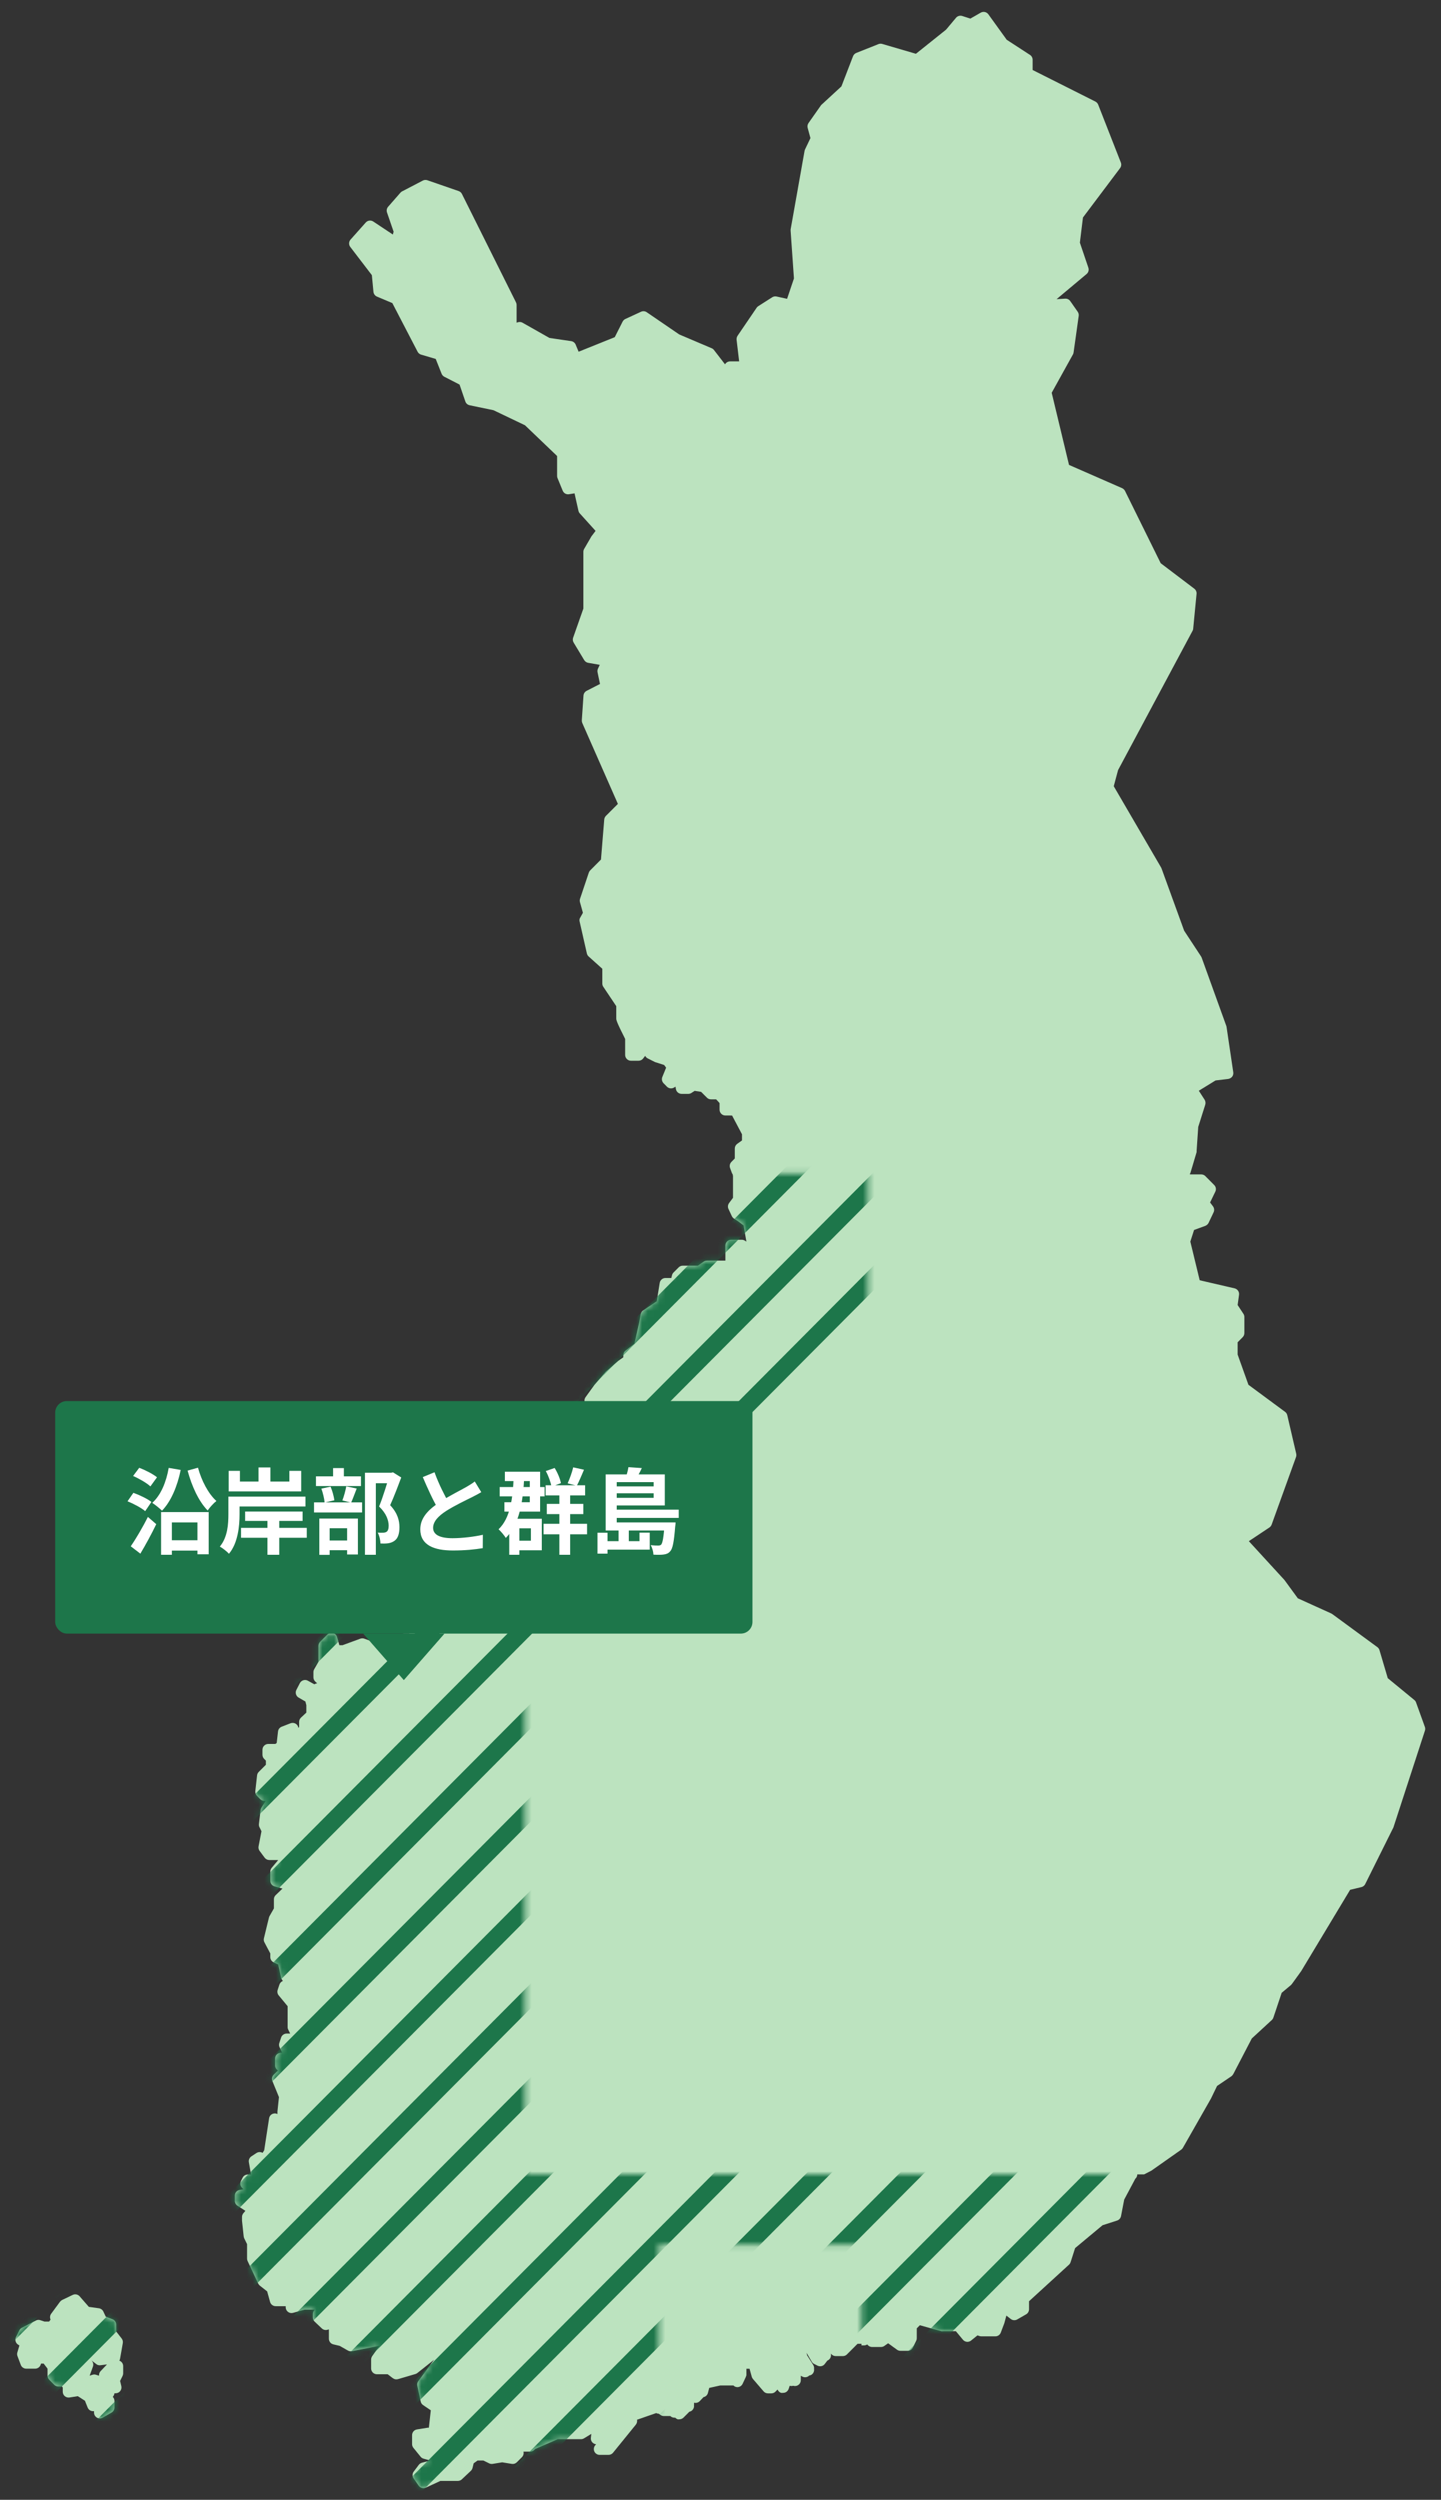<svg width="248" height="430" viewBox="0 0 248 430" fill="none" xmlns="http://www.w3.org/2000/svg">
<rect x="0" y="0" width="248" height="430" fill="#333333" stroke="none"/>
<path d="M243.71 292.851L245.24 297.091C245.302 297.293 245.299 297.511 245.23 297.711L239.85 314.221C239.844 314.244 239.837 314.267 239.829 314.29C239.821 314.314 239.811 314.338 239.8 314.361L235 324.001C234.945 324.141 234.858 324.267 234.747 324.369C234.637 324.471 234.504 324.547 234.36 324.591L232.36 325.071L223.93 339.071L222.35 341.261C222.302 341.326 222.249 341.386 222.19 341.441L220.58 342.791L219.15 347.061C219.095 347.218 219.003 347.359 218.88 347.471L215.44 350.641L212.25 356.771C212.171 356.916 212.062 357.042 211.93 357.141L209.46 358.811L208.41 360.981L203.58 369.451C203.505 369.576 203.407 369.684 203.29 369.771L198.2 373.351L198.08 373.421L196.91 374.021H195.73C195.73 374.163 195.699 374.303 195.641 374.433C195.582 374.562 195.497 374.677 195.39 374.771L193.48 378.351L192.93 381.201C192.896 381.376 192.816 381.538 192.698 381.672C192.58 381.806 192.429 381.905 192.26 381.961L189.75 382.771L185.03 386.701L184.25 389.131C184.196 389.296 184.099 389.444 183.97 389.561L177.1 395.841V397.231C177.099 397.405 177.052 397.577 176.964 397.728C176.877 397.878 176.751 398.004 176.6 398.091L175.07 398.971C174.899 399.07 174.702 399.117 174.504 399.104C174.307 399.092 174.117 399.021 173.96 398.901L173.2 398.311L172.85 399.611L172.24 401.231C172.168 401.422 172.04 401.587 171.872 401.703C171.704 401.82 171.504 401.882 171.3 401.881H168.9C168.791 401.88 168.684 401.863 168.58 401.831L168.23 401.711L167.13 402.601C166.926 402.768 166.665 402.848 166.403 402.823C166.141 402.799 165.899 402.672 165.73 402.471L164.51 401.001H162.28C162.187 401.016 162.093 401.016 162 401.001L158.31 399.971L157.78 400.501V402.201C157.782 402.357 157.748 402.511 157.68 402.651L157.1 403.821C157.016 403.987 156.887 404.127 156.728 404.224C156.569 404.321 156.386 404.372 156.2 404.371H154.96C154.751 404.37 154.549 404.303 154.38 404.181L152.85 403.071L152.2 403.531C152.03 403.65 151.827 403.712 151.62 403.711H150.09C149.926 403.711 149.765 403.671 149.62 403.594C149.475 403.518 149.352 403.407 149.26 403.271C149.094 403.382 148.899 403.441 148.7 403.441H148.26V403.161H147.59L145.77 404.981C145.677 405.075 145.567 405.151 145.445 405.202C145.323 405.254 145.192 405.28 145.06 405.281H143.83C143.669 405.281 143.51 405.241 143.367 405.167C143.224 405.092 143.102 404.983 143.01 404.851C143.016 404.887 143.016 404.924 143.01 404.961V405.011C143.036 405.231 142.988 405.454 142.874 405.644C142.76 405.834 142.586 405.98 142.38 406.061L141.95 406.631C141.809 406.818 141.606 406.95 141.378 407.003C141.149 407.056 140.909 407.027 140.7 406.921L140.12 406.631C139.943 406.542 139.797 406.403 139.7 406.231L138.82 404.721L138.9 405.141L139.96 406.811C140.086 407.014 140.136 407.255 140.1 407.491C140.13 407.683 140.104 407.88 140.024 408.058C139.944 408.236 139.814 408.386 139.65 408.491C139.534 408.562 139.405 408.606 139.27 408.621C139.121 408.771 138.929 408.87 138.721 408.904C138.512 408.939 138.299 408.906 138.11 408.811L137.82 408.661V409.431C137.82 409.696 137.715 409.951 137.527 410.138C137.339 410.326 137.085 410.431 136.82 410.431C136.715 410.43 136.61 410.413 136.51 410.381C136.315 410.442 136.105 410.442 135.91 410.381L135.73 410.921C135.66 411.128 135.525 411.306 135.344 411.429C135.164 411.552 134.948 411.612 134.73 411.601C134.627 411.62 134.522 411.62 134.42 411.601C134.285 411.554 134.162 411.479 134.058 411.381C133.955 411.283 133.873 411.163 133.82 411.031L133.45 411.401C133.264 411.586 133.012 411.69 132.75 411.691H132.16C132.017 411.69 131.876 411.658 131.747 411.597C131.618 411.537 131.503 411.449 131.41 411.341L129.59 409.221C129.493 409.111 129.421 408.981 129.38 408.841L129 407.451H128.46V408.631C128.39 408.681 128.39 408.741 128.39 408.801L127.81 410.041C127.73 410.213 127.603 410.359 127.444 410.462C127.285 410.564 127.099 410.62 126.91 410.621C126.761 410.622 126.613 410.588 126.48 410.521C126.385 410.475 126.3 410.41 126.23 410.331H123.96L122.06 410.751L121.84 411.611C121.793 411.793 121.696 411.957 121.56 412.086C121.424 412.216 121.254 412.304 121.07 412.341L120.44 413.011C120.324 413.135 120.179 413.227 120.019 413.28C119.858 413.332 119.686 413.343 119.52 413.311H119.44V413.391C119.455 413.507 119.455 413.625 119.44 413.741C119.473 413.993 119.408 414.248 119.259 414.454C119.111 414.66 118.889 414.802 118.64 414.851L117.64 415.851C117.547 415.945 117.437 416.021 117.315 416.072C117.193 416.124 117.062 416.15 116.93 416.151C116.827 416.166 116.723 416.166 116.62 416.151C116.463 416.091 116.323 415.995 116.21 415.871H116.05C115.908 415.87 115.769 415.84 115.64 415.781C115.54 415.733 115.449 415.669 115.37 415.591H114.25C114.034 415.591 113.823 415.521 113.65 415.391L113.38 415.191C113.223 415.19 113.069 415.152 112.93 415.081L109.85 416.151C109.786 416.177 109.719 416.194 109.65 416.201V416.451C109.648 416.681 109.567 416.904 109.42 417.081L105.5 421.911C105.405 422.025 105.285 422.117 105.15 422.179C105.016 422.241 104.868 422.273 104.72 422.271H103.2C103.009 422.271 102.822 422.216 102.661 422.113C102.5 422.01 102.372 421.863 102.292 421.689C102.212 421.516 102.183 421.323 102.209 421.133C102.236 420.944 102.316 420.766 102.44 420.621L102.59 420.441C102.341 420.419 102.109 420.305 101.94 420.121C101.846 420.016 101.774 419.892 101.731 419.758C101.688 419.623 101.674 419.481 101.69 419.341L101.77 418.661L100.52 419.421C100.364 419.518 100.184 419.57 100 419.571H96L92.1 421.261L91.94 421.421C91.846 421.514 91.736 421.587 91.614 421.637C91.492 421.686 91.362 421.712 91.23 421.711H90.09C90.132 421.878 90.13 422.054 90.085 422.22C90.039 422.387 89.951 422.538 89.83 422.661L88.96 423.531C88.849 423.645 88.711 423.731 88.56 423.782C88.409 423.832 88.248 423.845 88.09 423.821L86.43 423.551L84.77 423.821C84.572 423.85 84.37 423.818 84.19 423.731L83.19 423.241H82.19L81.52 423.721L81.32 424.531C81.272 424.708 81.179 424.87 81.05 425.001L79.5 426.461C79.406 426.554 79.296 426.627 79.174 426.677C79.052 426.726 78.921 426.752 78.79 426.751H75.79L73.3 427.901C73.17 427.967 73.026 428.001 72.88 428.001C72.719 428.001 72.56 427.961 72.417 427.887C72.274 427.812 72.152 427.703 72.06 427.571L71.19 426.331C71.067 426.161 71.001 425.956 71.001 425.746C71.001 425.536 71.067 425.331 71.19 425.161L72.07 423.991C72.203 423.81 72.394 423.68 72.61 423.621L74.04 423.241L72.89 422.921C72.689 422.864 72.51 422.745 72.38 422.581L71.14 421.051C70.997 420.872 70.919 420.65 70.92 420.421V418.891C70.917 418.651 71 418.418 71.154 418.235C71.308 418.051 71.523 417.929 71.76 417.891L73.58 417.601C73.656 417.586 73.734 417.586 73.81 417.601L74.14 414.601L72.81 413.701C72.599 413.555 72.452 413.333 72.4 413.081L71.82 410.381C71.79 410.241 71.791 410.096 71.822 409.956C71.853 409.817 71.914 409.685 72 409.571L74.71 405.901L71.84 408.181C71.738 408.26 71.623 408.321 71.5 408.361L68.5 409.241C68.349 409.286 68.19 409.295 68.036 409.267C67.881 409.24 67.735 409.176 67.61 409.081L66.72 408.401H64.87C64.605 408.401 64.35 408.296 64.163 408.108C63.975 407.921 63.87 407.666 63.87 407.401V405.871C63.873 405.664 63.935 405.463 64.05 405.291L65.34 403.461C65.252 403.509 65.158 403.543 65.06 403.561L60.56 404.441C60.323 404.485 60.078 404.443 59.87 404.321L58.47 403.521L57.37 403.261C57.146 403.208 56.947 403.08 56.807 402.898C56.667 402.716 56.594 402.491 56.6 402.261V400.701H56.5C56.318 400.786 56.115 400.814 55.917 400.782C55.719 400.75 55.535 400.659 55.39 400.521L54.15 399.351C54.052 399.258 53.975 399.146 53.921 399.023C53.868 398.899 53.84 398.766 53.84 398.631V398.041C53.84 397.899 53.87 397.759 53.929 397.629C53.988 397.5 54.073 397.385 54.18 397.291H52.43L50.43 397.841C50.282 397.881 50.126 397.887 49.975 397.858C49.824 397.828 49.682 397.764 49.56 397.671C49.438 397.577 49.339 397.456 49.271 397.317C49.203 397.178 49.169 397.025 49.17 396.871V396.691H47.48C47.255 396.699 47.035 396.632 46.853 396.499C46.672 396.367 46.54 396.177 46.48 395.961L45.98 394.151L44.71 393.151C44.595 393.053 44.5 392.935 44.43 392.801L42.61 388.921C42.55 388.789 42.519 388.646 42.52 388.501V386.021L42.03 385.021C41.989 384.917 41.959 384.81 41.94 384.701L41.65 382.001V381.351C41.649 381.219 41.674 381.089 41.724 380.967C41.774 380.845 41.847 380.734 41.94 380.641L42.23 380.291L40.87 379.411C40.729 379.321 40.613 379.196 40.533 379.05C40.452 378.903 40.41 378.738 40.41 378.571V377.691C40.407 377.451 40.49 377.218 40.644 377.035C40.798 376.851 41.013 376.729 41.25 376.691L41.9 376.581L41.65 376.331C41.502 376.183 41.404 375.993 41.37 375.786C41.336 375.58 41.367 375.368 41.46 375.181L41.75 374.601C41.832 374.433 41.96 374.291 42.12 374.192C42.279 374.093 42.462 374.041 42.65 374.041H43.2L42.83 371.931C42.796 371.741 42.818 371.546 42.892 371.369C42.967 371.192 43.091 371.04 43.25 370.931L44.13 370.351C44.35 370.204 44.62 370.15 44.88 370.201C44.99 370.222 45.095 370.262 45.19 370.321L45.47 369.871L46.31 364.381C46.338 364.198 46.416 364.026 46.536 363.885C46.657 363.743 46.813 363.638 46.99 363.581C47.241 363.5 47.514 363.521 47.75 363.641V363.181L48.01 360.731L46.88 357.971C46.805 357.79 46.786 357.591 46.823 357.399C46.86 357.207 46.953 357.031 47.09 356.891L47.84 356.141C47.687 356.053 47.561 355.926 47.473 355.773C47.385 355.62 47.339 355.447 47.34 355.271V354.101C47.34 353.836 47.445 353.581 47.633 353.394C47.82 353.206 48.075 353.101 48.34 353.101H48.56L48.09 352.101C47.995 351.863 47.995 351.599 48.09 351.361L48.38 350.481C48.447 350.282 48.575 350.11 48.745 349.988C48.916 349.866 49.12 349.8 49.33 349.801H49.94L49.61 349.131C49.535 348.993 49.497 348.838 49.5 348.681V345.091L47.98 343.251C47.863 343.116 47.785 342.951 47.753 342.776C47.722 342.6 47.738 342.418 47.8 342.251L48.09 341.371C48.136 341.23 48.213 341.102 48.315 340.995C48.417 340.887 48.542 340.804 48.68 340.751L48.5 340.481C48.429 340.379 48.381 340.263 48.36 340.141L47.88 337.921L47.09 337.551C46.918 337.469 46.773 337.34 46.672 337.179C46.571 337.018 46.519 336.831 46.52 336.641V336.021L45.52 334.131C45.397 333.912 45.362 333.655 45.42 333.411L46.29 329.831C46.316 329.74 46.353 329.653 46.4 329.571L47.14 328.271V326.711C47.139 326.579 47.164 326.449 47.214 326.327C47.264 326.205 47.337 326.094 47.43 326.001L48.62 324.861L47.25 324.481C47.034 324.42 46.844 324.289 46.712 324.107C46.579 323.926 46.512 323.705 46.52 323.481V321.951C46.517 321.714 46.599 321.483 46.75 321.301L47.88 319.951H46.35C46.195 319.951 46.041 319.915 45.903 319.845C45.764 319.776 45.643 319.675 45.55 319.551L44.68 318.381C44.596 318.269 44.537 318.141 44.506 318.005C44.475 317.869 44.473 317.728 44.5 317.591L45 315.001L44.72 314.421C44.589 314.224 44.532 313.986 44.56 313.751L44.85 311.341C44.868 311.191 44.919 311.048 45 310.921L45.72 309.791C45.654 309.801 45.586 309.801 45.52 309.791C45.388 309.792 45.258 309.766 45.136 309.717C45.014 309.667 44.903 309.594 44.81 309.501L44.23 308.911C44.124 308.806 44.044 308.679 43.993 308.539C43.943 308.399 43.925 308.249 43.94 308.101L44.24 305.401C44.262 305.175 44.361 304.963 44.52 304.801L45.76 303.561V302.851L45.47 302.561C45.375 302.468 45.3 302.358 45.249 302.236C45.197 302.114 45.17 301.983 45.17 301.851V300.981C45.17 300.716 45.275 300.461 45.463 300.274C45.65 300.086 45.905 299.981 46.17 299.981H47.38L47.62 299.821L47.85 297.821C47.873 297.64 47.944 297.47 48.057 297.327C48.17 297.184 48.32 297.075 48.49 297.011L50.01 296.421C50.151 296.367 50.304 296.345 50.455 296.359C50.606 296.372 50.752 296.419 50.882 296.497C51.012 296.575 51.123 296.682 51.206 296.809C51.288 296.936 51.341 297.08 51.36 297.231L51.48 297.051V296.191C51.479 296.055 51.506 295.919 51.559 295.794C51.613 295.668 51.691 295.555 51.79 295.461L52.72 294.591V293.311L52.56 292.681L51.4 292.011C51.179 291.884 51.015 291.679 50.94 291.435C50.866 291.192 50.887 290.929 51 290.701L51.6 289.531C51.661 289.409 51.747 289.3 51.852 289.213C51.957 289.125 52.079 289.06 52.21 289.021C52.341 288.981 52.478 288.969 52.614 288.984C52.75 289 52.881 289.043 53 289.111L54.1 289.721L54.2 289.671C54.319 289.604 54.453 289.567 54.59 289.561L54.25 289.241C54.151 289.147 54.073 289.034 54.019 288.908C53.966 288.782 53.939 288.647 53.94 288.511V287.641C53.939 287.466 53.983 287.293 54.07 287.141L54.81 285.841V283.111C54.809 282.979 54.834 282.849 54.884 282.727C54.934 282.605 55.007 282.494 55.1 282.401L56.34 281.161C56.46 281.039 56.61 280.95 56.775 280.903C56.939 280.856 57.113 280.852 57.28 280.891C57.447 280.931 57.602 281.014 57.728 281.131C57.854 281.249 57.948 281.397 58 281.561L58.41 283.001H58.94L62.02 281.871C62.24 281.796 62.479 281.796 62.7 281.871L66.7 283.331L68 283.151L68.66 281.611C68.736 281.427 68.865 281.269 69.03 281.159C69.196 281.048 69.391 280.99 69.59 280.991H70.42L70.61 280.491L69.3 277.681L68.49 276.591C68.362 276.421 68.292 276.214 68.29 276.001V274.501C68.291 274.344 68.329 274.19 68.4 274.051L68.69 273.471C68.772 273.303 68.9 273.161 69.06 273.062C69.219 272.963 69.403 272.911 69.59 272.911H69.92L70.12 271.101C70.136 270.956 70.184 270.817 70.26 270.692C70.336 270.568 70.439 270.462 70.56 270.381L71.43 269.791C71.563 269.703 71.715 269.648 71.873 269.631C72.031 269.613 72.191 269.634 72.34 269.691L72.47 269.151C72.504 269.01 72.567 268.878 72.657 268.764C72.747 268.65 72.861 268.557 72.99 268.491L73.6 268.181C73.609 267.929 73.712 267.69 73.89 267.511L75.42 265.971C75.576 265.813 75.78 265.71 76 265.681V265.511C76 265.347 76.04 265.186 76.116 265.041C76.193 264.896 76.304 264.773 76.44 264.681L77.82 263.741V261.981L77.56 260.931C77.508 260.731 77.52 260.519 77.593 260.326C77.667 260.132 77.798 259.966 77.97 259.851L78.73 259.351L80.46 257.351C80.554 257.241 80.67 257.153 80.802 257.093C80.933 257.032 81.075 257.001 81.22 257.001H83C83.137 256.993 83.275 257.014 83.404 257.063C83.533 257.111 83.651 257.185 83.75 257.281L83.93 257.461L84.18 256.951C84.263 256.786 84.39 256.647 84.547 256.55C84.704 256.453 84.885 256.401 85.07 256.401H90.33V251.401C90.33 251.224 90.378 251.05 90.467 250.897C90.557 250.744 90.685 250.618 90.84 250.531L92.36 249.651C92.547 249.543 92.764 249.498 92.978 249.523C93.193 249.548 93.393 249.642 93.55 249.791L94.5 250.691H94.62V248.691C94.62 248.499 94.676 248.312 94.78 248.151L96.89 244.871C96.921 244.817 96.958 244.767 97 244.721L98.11 243.591L99.3 241.831C99.383 241.707 99.492 241.603 99.62 241.527C99.748 241.451 99.891 241.405 100.04 241.391C100.23 241.374 100.421 241.413 100.59 241.501V240.921C100.588 240.714 100.651 240.511 100.77 240.341L102.3 238.221L104.17 236.041C104.201 235.999 104.238 235.962 104.28 235.931L106.38 234.101L107.27 233.471V233.111C107.27 232.956 107.306 232.803 107.375 232.664C107.445 232.525 107.546 232.404 107.67 232.311L109.18 231.141L109.99 227.551L110.27 226.051C110.294 225.922 110.344 225.799 110.416 225.689C110.488 225.579 110.581 225.485 110.69 225.411L113.03 223.831L113.54 220.671C113.578 220.434 113.7 220.219 113.884 220.065C114.067 219.911 114.3 219.828 114.54 219.831H115.54L115.65 219.361C115.693 219.179 115.787 219.013 115.92 218.881L116.79 218.011C116.882 217.916 116.993 217.841 117.115 217.79C117.237 217.738 117.368 217.711 117.5 217.711H120.1L121.1 217.021C121.27 216.902 121.473 216.839 121.68 216.841H124.84C124.835 216.781 124.835 216.721 124.84 216.661V214.251C124.84 213.986 124.945 213.731 125.133 213.544C125.32 213.356 125.575 213.251 125.84 213.251H127.66C127.851 213.251 128.039 213.307 128.2 213.411L128.46 213.571L127.97 210.791L127.13 210.151L126.3 209.601C126.148 209.499 126.027 209.357 125.95 209.191L125.37 207.951C125.297 207.79 125.268 207.613 125.285 207.437C125.303 207.262 125.366 207.094 125.47 206.951L126.15 206.041V202.261C126.11 202.152 126.09 202.037 126.09 201.921H126.02L125.65 200.921C125.582 200.741 125.568 200.545 125.609 200.357C125.649 200.169 125.744 199.997 125.88 199.861L126.46 199.271V197.571C126.459 197.411 126.497 197.252 126.57 197.11C126.643 196.967 126.749 196.844 126.88 196.751L127.7 196.171V195.111L125.99 191.881C125.897 191.896 125.803 191.896 125.71 191.881H124.84C124.575 191.881 124.32 191.776 124.133 191.588C123.945 191.401 123.84 191.146 123.84 190.881V189.741L123.25 189.101H122.37C122.238 189.102 122.108 189.076 121.986 189.027C121.864 188.977 121.753 188.904 121.66 188.811L120.66 187.811L119.55 187.641L119 188.001C118.848 188.1 118.671 188.155 118.49 188.161H117.32C117.08 188.164 116.847 188.081 116.664 187.927C116.48 187.773 116.358 187.558 116.32 187.321L116.26 186.921L115.99 187.081C115.799 187.192 115.577 187.236 115.358 187.207C115.139 187.178 114.936 187.077 114.78 186.921L114.2 186.331C114.063 186.191 113.97 186.014 113.933 185.822C113.896 185.63 113.915 185.432 113.99 185.251L114.64 183.651L114.3 183.191L112.79 182.711L112.65 182.651L111.48 182.061C111.332 181.987 111.205 181.877 111.11 181.741L111.03 181.621L110.69 182.071C110.597 182.192 110.477 182.29 110.34 182.358C110.203 182.425 110.053 182.461 109.9 182.461H108.59C108.325 182.461 108.07 182.356 107.883 182.168C107.695 181.981 107.59 181.726 107.59 181.461V178.711C106.06 175.701 106.06 175.421 106.06 175.181V173.071L103.83 169.741C103.721 169.578 103.661 169.387 103.66 169.191V166.641L101.3 164.521C101.149 164.382 101.044 164.201 101 164.001L99.77 158.581C99.713 158.392 99.713 158.19 99.77 158.001L100.32 157.011L99.82 155.211C99.76 155.019 99.76 154.813 99.82 154.621L101.34 150.091C101.39 149.948 101.472 149.818 101.58 149.711L103.43 147.851L103.99 140.981C104.006 140.744 104.105 140.521 104.27 140.351L106.34 138.281L100.21 124.361C100.149 124.212 100.122 124.052 100.13 123.891L100.42 119.661C100.43 119.488 100.485 119.32 100.58 119.174C100.675 119.029 100.806 118.91 100.96 118.831L103.26 117.651L102.84 115.651C102.793 115.431 102.821 115.202 102.92 115.001L103.22 114.361L101.22 114.011C101.08 113.986 100.946 113.931 100.829 113.849C100.712 113.768 100.613 113.663 100.54 113.541L98.73 110.541C98.651 110.413 98.603 110.27 98.587 110.121C98.572 109.972 98.59 109.822 98.64 109.681L100.4 104.681V94.921C100.4 94.741 100.448 94.565 100.54 94.411L101.77 92.291C101.79 92.255 101.813 92.222 101.84 92.191L102.5 91.321L99.79 88.321C99.671 88.191 99.588 88.033 99.55 87.861L98.88 84.861L98 85.001C97.763 85.058 97.513 85.026 97.298 84.912C97.082 84.798 96.916 84.609 96.83 84.381L95.96 82.261C95.909 82.141 95.882 82.012 95.88 81.881V78.441L90.35 73.151L84.93 70.561L80.83 69.711C80.662 69.677 80.506 69.6 80.376 69.488C80.247 69.376 80.148 69.232 80.09 69.071L79.09 66.151L76.46 64.801C76.251 64.691 76.088 64.51 76 64.291L74.99 61.741L72.47 61.001C72.341 60.962 72.222 60.898 72.119 60.812C72.016 60.726 71.931 60.62 71.87 60.501L67.52 52.131L64.88 51.021C64.713 50.951 64.567 50.837 64.46 50.691C64.352 50.544 64.287 50.372 64.27 50.191L64 47.331L60.28 42.471C60.141 42.285 60.071 42.057 60.082 41.825C60.093 41.593 60.184 41.373 60.34 41.201L62.95 38.271C63.111 38.092 63.331 37.978 63.57 37.949C63.809 37.919 64.05 37.977 64.25 38.111L67.61 40.341L67.74 39.851L66.61 36.561C66.549 36.392 66.535 36.211 66.568 36.035C66.602 35.859 66.682 35.695 66.8 35.561L68.91 33.151C68.987 33.053 69.087 32.974 69.2 32.921L72.77 31.061C72.888 31 73.017 30.964 73.149 30.954C73.281 30.943 73.414 30.959 73.54 31.001L78.92 32.861C79.045 32.902 79.16 32.967 79.26 33.053C79.359 33.139 79.441 33.244 79.5 33.361L88.8 52.001C88.87 52.137 88.907 52.288 88.91 52.441V55.511L89.08 55.451C89.217 55.398 89.365 55.376 89.512 55.386C89.659 55.396 89.801 55.439 89.93 55.511L94.56 58.131L98.31 58.681C98.48 58.708 98.64 58.778 98.775 58.885C98.91 58.992 99.015 59.132 99.08 59.291L99.58 60.501L105.8 58.001L107.15 55.331C107.25 55.129 107.416 54.967 107.62 54.871L110.31 53.631C110.469 53.555 110.645 53.522 110.821 53.536C110.996 53.55 111.165 53.611 111.31 53.711L116.9 57.531L122.48 59.901C122.639 59.966 122.777 60.073 122.88 60.211L124.78 62.671C124.867 62.517 124.993 62.388 125.146 62.298C125.299 62.209 125.473 62.161 125.65 62.161H127.21L126.77 58.461C126.743 58.219 126.799 57.976 126.93 57.771L130.21 52.951C130.282 52.839 130.378 52.743 130.49 52.671L132.89 51.141C133.112 50.997 133.381 50.947 133.64 51.001L135.46 51.401L136.64 47.901L136.07 39.701C136.06 39.621 136.06 39.541 136.07 39.461L138.47 25.941C138.489 25.851 138.519 25.764 138.56 25.681L139.48 23.751L139 22.001C138.961 21.858 138.955 21.709 138.981 21.564C139.007 21.419 139.064 21.281 139.15 21.161L141.26 18.161C141.298 18.101 141.345 18.047 141.4 18.001L144.81 14.861L146.81 9.671C146.86 9.542 146.937 9.424 147.035 9.326C147.133 9.228 147.251 9.151 147.38 9.101L151.23 7.571C151.44 7.499 151.669 7.499 151.88 7.571L157.63 9.251L162.82 5.101L164.54 3.051C164.669 2.901 164.839 2.792 165.029 2.739C165.22 2.685 165.422 2.689 165.61 2.751L167 3.201L168.78 2.181C168.995 2.054 169.25 2.013 169.494 2.065C169.738 2.117 169.955 2.258 170.1 2.461L173.26 6.841L177.26 9.441C177.401 9.531 177.517 9.656 177.597 9.802C177.677 9.949 177.72 10.114 177.72 10.281V12.041L188.52 17.471C188.74 17.582 188.911 17.771 189 18.001L192.89 27.931C192.959 28.094 192.983 28.273 192.96 28.448C192.937 28.624 192.868 28.791 192.76 28.931L186.38 37.411L185.85 41.741L187.31 46.051C187.375 46.243 187.38 46.45 187.324 46.644C187.269 46.839 187.156 47.012 187 47.141L181.84 51.461L183.31 51.371C183.483 51.359 183.656 51.393 183.812 51.468C183.968 51.544 184.102 51.658 184.2 51.801L185.48 53.631C185.622 53.835 185.682 54.085 185.65 54.331L184.77 60.611C184.759 60.734 184.722 60.854 184.66 60.961L181 67.561L183.98 79.971L193.12 83.971C193.336 84.07 193.512 84.239 193.62 84.451L199.76 96.881L205.54 101.261C205.677 101.365 205.784 101.502 205.853 101.66C205.921 101.817 205.948 101.99 205.93 102.161L205.35 108.161C205.341 108.292 205.299 108.419 205.23 108.531L192.42 132.471L191.68 135.241L199.84 149.241C199.867 149.292 199.891 149.346 199.91 149.401L203.8 160.101L206.72 164.541C206.761 164.607 206.795 164.677 206.82 164.751L211.04 176.441C211.053 176.476 211.064 176.511 211.073 176.548C211.079 176.575 211.085 176.603 211.09 176.631L212.25 184.451C212.27 184.582 212.263 184.716 212.23 184.845C212.198 184.974 212.14 185.095 212.06 185.201C211.89 185.411 211.647 185.551 211.38 185.591L209.2 185.851L206.32 187.621L207.32 189.171C207.394 189.296 207.443 189.435 207.462 189.58C207.48 189.724 207.47 189.871 207.43 190.011L206.22 193.841L205.94 197.961C205.949 198.034 205.949 198.108 205.94 198.181L204.85 201.841H204.79C204.793 201.875 204.794 201.909 204.793 201.942C204.793 201.965 204.792 201.988 204.79 202.011H206.73C206.861 202.01 206.992 202.035 207.114 202.085C207.236 202.135 207.346 202.208 207.44 202.301L208.97 203.841C209.116 203.988 209.212 204.177 209.246 204.381C209.28 204.585 209.25 204.795 209.16 204.981L208.26 206.841L208.77 207.521C208.873 207.664 208.937 207.832 208.955 208.007C208.972 208.183 208.943 208.36 208.87 208.521L208 210.351C207.882 210.584 207.682 210.765 207.44 210.861L205.5 211.571L204.86 213.571L206.47 220.221L212.47 221.611C212.714 221.666 212.928 221.811 213.071 222.016C213.213 222.222 213.274 222.473 213.24 222.721L213 224.481L214 226.001C214.116 226.179 214.172 226.389 214.16 226.601V229.311C214.159 229.573 214.055 229.825 213.87 230.011L213 230.891V233.001L214.86 238.201L221.16 242.851C221.35 242.99 221.484 243.192 221.54 243.421L223.07 250.001C223.12 250.188 223.12 250.384 223.07 250.571L218.85 262.261C218.776 262.462 218.639 262.634 218.46 262.751L214.93 265.101L221.04 271.761L221.11 271.851L223.36 274.931L229.08 277.521L229.26 277.621L237.04 283.321C237.217 283.449 237.347 283.632 237.41 283.841L238.84 288.671L243.41 292.421C243.549 292.533 243.653 292.682 243.71 292.851Z" fill="#BCE3BF">
</path><path fill-rule="evenodd" clip-rule="evenodd" d="M21.123 402.633C21.157 402.777 21.16 402.926 21.13 403.071L20.66 405.751C20.639 405.861 20.599 405.966 20.54 406.061C20.733 406.131 20.9 406.259 21.018 406.427C21.136 406.595 21.2 406.795 21.2 407.001V408.261C21.197 408.414 21.16 408.565 21.09 408.701L20.67 409.551L20.88 410.441C20.915 410.59 20.916 410.745 20.881 410.894C20.847 411.044 20.779 411.183 20.683 411.302C20.586 411.421 20.463 411.516 20.324 411.58C20.185 411.644 20.033 411.675 19.88 411.671H19.7C19.684 411.824 19.632 411.971 19.55 412.101L19.41 412.291C19.503 412.384 19.576 412.495 19.626 412.617C19.675 412.739 19.701 412.869 19.7 413.001V414.121C19.701 414.297 19.655 414.47 19.567 414.623C19.479 414.776 19.352 414.903 19.2 414.991L17.67 415.871C17.52 415.956 17.352 416 17.18 416.001C16.915 416.001 16.66 415.896 16.473 415.708C16.285 415.52 16.18 415.266 16.18 415.001V414.741C15.953 414.78 15.72 414.739 15.52 414.626C15.319 414.514 15.164 414.335 15.08 414.121L14.62 412.961L13.39 412.171L11.95 412.401C11.808 412.422 11.663 412.413 11.525 412.373C11.387 412.333 11.259 412.264 11.15 412.171C11.04 412.077 10.952 411.96 10.892 411.829C10.831 411.698 10.8 411.555 10.8 411.411V410.691L10.68 410.511H10.05C9.918 410.512 9.788 410.486 9.666 410.437C9.544 410.387 9.433 410.314 9.34 410.221L8.47 409.341C8.377 409.247 8.304 409.137 8.254 409.015C8.204 408.893 8.179 408.763 8.18 408.631V407.441L7.52 406.571H7.06L7 406.761C6.93 406.968 6.795 407.146 6.614 407.269C6.434 407.392 6.218 407.452 6 407.441H4.52C4.317 407.442 4.118 407.382 3.95 407.268C3.782 407.153 3.653 406.99 3.58 406.801L3 405.261C2.925 405.047 2.925 404.815 3 404.601L3.34 403.451L3.09 403.291C2.887 403.156 2.74 402.951 2.678 402.715C2.615 402.48 2.641 402.229 2.75 402.011L3.33 400.841C3.426 400.651 3.58 400.497 3.77 400.401L6.17 399.161C6.287 399.097 6.416 399.059 6.548 399.048C6.681 399.038 6.815 399.056 6.94 399.101L7.66 399.341H8.45L8.7 399.001C8.627 398.84 8.598 398.663 8.615 398.487C8.633 398.312 8.696 398.144 8.8 398.001L10.32 395.941C10.422 395.809 10.552 395.699 10.7 395.621L12.52 394.751C12.718 394.656 12.942 394.629 13.157 394.674C13.372 394.719 13.566 394.834 13.71 395.001L15.29 396.811L17.02 397.051C17.186 397.074 17.343 397.138 17.477 397.238C17.612 397.337 17.719 397.469 17.79 397.621L18.2 398.491L19.35 398.931C19.541 399.002 19.706 399.131 19.822 399.299C19.939 399.467 20 399.667 20 399.871V401.051L20.93 402.241C21.022 402.356 21.088 402.49 21.123 402.633ZM17.04 408.561C17.038 408.305 17.135 408.058 17.31 407.871L18.41 406.711L17.29 406.851C17.156 406.87 17.02 406.861 16.891 406.823C16.762 406.785 16.642 406.719 16.54 406.631L15.71 405.991C15.86 406.122 15.968 406.294 16.02 406.487C16.072 406.679 16.065 406.883 16 407.071L15.43 408.651L15.91 408.491C16.01 408.46 16.115 408.443 16.22 408.441C16.325 408.437 16.431 408.454 16.53 408.491L17.04 408.651V408.561Z" fill="#BCE3BF">
</path><mask id="mask0_6688_173093" maskUnits="userSpaceOnUse" x="2" y="201" width="194" height="227" style="mask-type: alpha;"><path d="M90.36 288.269V373.999L195.73 374.019C195.73 374.161 195.7 374.302 195.641 374.431C195.582 374.56 195.497 374.676 195.39 374.769L193.48 378.349L192.93 381.199C192.896 381.374 192.816 381.537 192.699 381.671C192.581 381.804 192.43 381.904 192.26 381.959L189.75 382.769L185.03 386.699L184.25 389.129C184.196 389.295 184.099 389.443 183.97 389.559L177.1 395.839V397.229C177.099 397.404 177.053 397.575 176.965 397.726C176.877 397.877 176.751 398.002 176.6 398.089L175.07 398.969C174.899 399.069 174.702 399.115 174.505 399.103C174.307 399.09 174.118 399.02 173.96 398.899L173.2 398.309L172.85 399.609L172.24 401.229C172.169 401.421 172.04 401.586 171.872 401.702C171.704 401.818 171.505 401.88 171.3 401.879H168.9C168.792 401.878 168.684 401.861 168.58 401.829L168.23 401.709L167.13 402.599C166.927 402.766 166.666 402.846 166.404 402.822C166.141 402.798 165.9 402.671 165.73 402.469L164.51 400.999H162.28C162.188 401.014 162.093 401.014 162 400.999L158.32 399.879L157.79 400.409V402.109C157.792 402.265 157.758 402.419 157.69 402.559L157.11 403.729C157.026 403.896 156.898 404.036 156.739 404.133C156.58 404.23 156.397 404.281 156.21 404.279H154.97C154.762 404.278 154.559 404.212 154.39 404.089L152.86 402.979L152.21 403.439C152.04 403.558 151.838 403.621 151.63 403.619H150.1C149.937 403.62 149.775 403.58 149.63 403.503C149.486 403.426 149.362 403.315 149.27 403.179C149.105 403.291 148.91 403.35 148.71 403.349H148.27V386.139H113.38V415.189C113.224 415.188 113.07 415.151 112.93 415.079L109.85 416.149C109.786 416.175 109.719 416.192 109.65 416.199V416.449C109.648 416.68 109.567 416.902 109.42 417.079L105.5 421.909C105.405 422.024 105.286 422.115 105.151 422.177C105.016 422.24 104.869 422.271 104.72 422.269H103.2C103.009 422.269 102.822 422.215 102.661 422.112C102.5 422.008 102.372 421.861 102.292 421.688C102.212 421.514 102.183 421.321 102.21 421.132C102.236 420.942 102.316 420.765 102.44 420.619L102.59 420.439C102.341 420.418 102.109 420.304 101.94 420.119C101.846 420.014 101.775 419.891 101.732 419.756C101.689 419.622 101.675 419.48 101.69 419.339L101.77 418.659L100.52 419.419C100.364 419.516 100.184 419.568 100 419.569H96L92.1 421.259L91.94 421.419C91.847 421.512 91.736 421.585 91.614 421.635C91.492 421.685 91.362 421.71 91.23 421.709H90.09C90.133 421.877 90.131 422.052 90.085 422.219C90.04 422.385 89.952 422.537 89.83 422.659L88.96 423.529C88.849 423.644 88.712 423.73 88.561 423.78C88.409 423.83 88.248 423.844 88.09 423.819L86.43 423.549L84.77 423.819C84.572 423.848 84.37 423.817 84.19 423.729L83.19 423.239H82.19L81.52 423.719L81.32 424.529C81.273 424.707 81.18 424.869 81.05 424.999L79.5 426.459C79.407 426.552 79.296 426.625 79.174 426.675C79.052 426.725 78.922 426.75 78.79 426.749H75.79L73.3 427.899C73.17 427.966 73.026 428 72.88 427.999C72.719 427.999 72.56 427.96 72.418 427.885C72.275 427.81 72.152 427.702 72.06 427.569L71.19 426.329C71.067 426.159 71.001 425.954 71.001 425.744C71.001 425.534 71.067 425.33 71.19 425.159L72.07 423.989C72.204 423.809 72.394 423.679 72.61 423.619L74.04 423.239L72.89 422.919C72.689 422.862 72.51 422.743 72.38 422.579L71.14 421.049C70.997 420.871 70.919 420.648 70.92 420.419V418.889C70.917 418.65 71 418.417 71.154 418.233C71.309 418.05 71.524 417.928 71.76 417.889L73.58 417.599C73.656 417.585 73.734 417.585 73.81 417.599L74.14 414.599L72.81 413.699C72.599 413.553 72.452 413.331 72.4 413.079L71.82 410.379C71.791 410.239 71.791 410.095 71.822 409.955C71.853 409.815 71.914 409.684 72 409.569L74.71 405.899L71.84 408.179C71.738 408.259 71.623 408.32 71.5 408.359L68.5 409.239C68.35 409.284 68.191 409.294 68.036 409.266C67.882 409.238 67.736 409.174 67.61 409.079L66.72 408.399H64.87C64.605 408.399 64.351 408.294 64.163 408.106C63.976 407.919 63.87 407.665 63.87 407.399V405.869C63.873 405.663 63.935 405.461 64.05 405.289L65.34 403.459C65.253 403.507 65.158 403.541 65.06 403.559L60.56 404.439C60.323 404.484 60.078 404.441 59.87 404.319L58.47 403.519L57.37 403.259C57.147 403.207 56.948 403.078 56.808 402.896C56.667 402.714 56.594 402.489 56.6 402.259V400.699H56.5C56.319 400.784 56.115 400.812 55.918 400.78C55.72 400.748 55.536 400.657 55.39 400.519L54.15 399.349C54.053 399.256 53.975 399.145 53.922 399.021C53.868 398.897 53.841 398.764 53.84 398.629V398.039C53.84 397.897 53.871 397.757 53.929 397.628C53.988 397.498 54.074 397.383 54.18 397.289H52.43L50.43 397.839C50.282 397.88 50.126 397.886 49.975 397.856C49.825 397.827 49.682 397.763 49.56 397.669C49.438 397.575 49.339 397.454 49.271 397.315C49.204 397.176 49.169 397.024 49.17 396.869V396.689H47.48C47.256 396.698 47.035 396.63 46.854 396.498C46.672 396.365 46.541 396.176 46.48 395.959L45.98 394.149L44.71 393.149C44.595 393.052 44.5 392.933 44.43 392.799L42.61 388.919C42.55 388.788 42.52 388.644 42.52 388.499V386.019L42.03 385.019C41.99 384.916 41.96 384.809 41.94 384.699L41.65 381.999V381.349C41.65 381.218 41.675 381.087 41.724 380.965C41.774 380.844 41.848 380.733 41.94 380.639L42.23 380.289L40.87 379.409C40.73 379.319 40.614 379.195 40.533 379.048C40.453 378.901 40.411 378.737 40.41 378.569V377.689C40.407 377.45 40.49 377.217 40.645 377.033C40.799 376.85 41.014 376.728 41.25 376.689L41.9 376.579L41.65 376.329C41.502 376.182 41.404 375.991 41.37 375.785C41.336 375.579 41.368 375.367 41.46 375.179L41.75 374.599C41.833 374.431 41.961 374.289 42.12 374.19C42.279 374.091 42.463 374.039 42.65 374.039H43.2L42.83 371.929C42.797 371.74 42.819 371.545 42.893 371.367C42.967 371.19 43.092 371.038 43.25 370.929L44.13 370.349C44.35 370.202 44.62 370.148 44.88 370.199C44.99 370.22 45.095 370.261 45.19 370.319L45.47 369.869L46.31 364.379C46.338 364.196 46.417 364.024 46.537 363.883C46.657 363.742 46.814 363.637 46.99 363.579C47.242 363.498 47.515 363.52 47.75 363.639V363.179L48.01 360.729L46.88 357.969C46.806 357.789 46.786 357.59 46.823 357.398C46.861 357.206 46.953 357.029 47.09 356.889L47.84 356.139C47.688 356.051 47.561 355.924 47.473 355.772C47.386 355.619 47.34 355.446 47.34 355.269V354.099C47.34 353.834 47.446 353.58 47.633 353.392C47.821 353.205 48.075 353.099 48.34 353.099H48.56L48.09 352.099C47.996 351.862 47.996 351.597 48.09 351.359L48.38 350.479C48.447 350.281 48.575 350.108 48.746 349.986C48.916 349.864 49.121 349.799 49.33 349.799H49.94L49.61 349.129C49.535 348.991 49.498 348.836 49.5 348.679V345.089L47.98 343.249C47.864 343.114 47.785 342.95 47.754 342.774C47.722 342.598 47.738 342.417 47.8 342.249L48.09 341.369C48.137 341.229 48.214 341.1 48.316 340.993C48.418 340.886 48.542 340.803 48.68 340.749L48.5 340.479C48.429 340.378 48.382 340.262 48.36 340.139L47.88 337.919L47.09 337.549C46.919 337.468 46.774 337.339 46.673 337.177C46.572 337.016 46.519 336.83 46.52 336.639V336.019L45.52 334.129C45.398 333.91 45.362 333.653 45.42 333.409L46.29 329.829C46.316 329.739 46.353 329.651 46.4 329.569L47.14 328.269V326.709C47.139 326.578 47.165 326.447 47.215 326.325C47.264 326.204 47.338 326.093 47.43 325.999L48.62 324.859L47.25 324.479C47.034 324.419 46.844 324.287 46.712 324.106C46.58 323.925 46.512 323.704 46.52 323.479V321.949C46.517 321.712 46.599 321.482 46.75 321.299L47.88 319.949H46.35C46.195 319.949 46.042 319.913 45.903 319.844C45.764 319.774 45.643 319.674 45.55 319.549L44.68 318.379C44.597 318.268 44.538 318.139 44.507 318.003C44.476 317.867 44.474 317.726 44.5 317.589L45 314.999L44.72 314.419C44.589 314.222 44.533 313.985 44.56 313.749L44.85 311.339C44.868 311.19 44.919 311.046 45 310.919L45.72 309.789C45.654 309.8 45.587 309.8 45.52 309.789C45.389 309.79 45.258 309.765 45.136 309.715C45.015 309.665 44.904 309.592 44.81 309.499L44.23 308.909C44.125 308.804 44.044 308.677 43.994 308.537C43.944 308.397 43.925 308.247 43.94 308.099L44.24 305.399C44.263 305.173 44.361 304.962 44.52 304.799L45.76 303.559V302.849L45.47 302.559C45.376 302.467 45.301 302.356 45.249 302.234C45.198 302.113 45.171 301.982 45.17 301.849V300.979C45.17 300.714 45.276 300.46 45.463 300.272C45.651 300.085 45.905 299.979 46.17 299.979H47.38L47.62 299.819L47.85 297.819C47.873 297.639 47.945 297.468 48.058 297.325C48.17 297.183 48.32 297.073 48.49 297.009L50.01 296.419C50.152 296.365 50.304 296.344 50.455 296.357C50.606 296.37 50.752 296.418 50.883 296.496C51.013 296.574 51.123 296.68 51.206 296.807C51.289 296.935 51.342 297.079 51.36 297.229L51.48 297.049V296.189C51.48 296.053 51.507 295.918 51.56 295.792C51.613 295.667 51.692 295.553 51.79 295.459L52.72 294.589V293.309L52.56 292.679L51.4 292.009C51.179 291.883 51.015 291.677 50.941 291.434C50.867 291.19 50.888 290.928 51 290.699L51.6 289.529C51.662 289.407 51.748 289.299 51.852 289.211C51.957 289.123 52.079 289.058 52.21 289.019C52.341 288.98 52.479 288.967 52.615 288.982C52.751 288.998 52.882 289.041 53 289.109L54.1 289.719L54.2 289.669C54.32 289.603 54.453 289.565 54.59 289.559L54.25 289.239C54.152 289.145 54.073 289.032 54.02 288.906C53.967 288.781 53.94 288.646 53.94 288.509V287.639C53.939 287.464 53.984 287.292 54.07 287.139L54.81 285.839V283.109C54.809 282.978 54.835 282.847 54.885 282.725C54.934 282.604 55.008 282.493 55.1 282.399L56.34 281.159C56.461 281.038 56.61 280.949 56.775 280.902C56.94 280.854 57.114 280.85 57.28 280.889C57.448 280.93 57.602 281.012 57.728 281.13C57.855 281.247 57.948 281.395 58 281.559L58.41 282.999H58.94L62.02 281.869C62.241 281.795 62.48 281.795 62.7 281.869L66.7 283.329L68 283.149L68.66 281.609C68.736 281.425 68.865 281.268 69.031 281.157C69.196 281.047 69.391 280.988 69.59 280.989H70.42L70.61 280.489L69.3 277.679L68.49 276.589C68.362 276.419 68.292 276.212 68.29 275.999V274.499C68.291 274.343 68.329 274.189 68.4 274.049L68.69 273.469C68.773 273.301 68.901 273.159 69.06 273.06C69.219 272.961 69.403 272.909 69.59 272.909H69.92L70.12 271.099C70.137 270.955 70.185 270.815 70.261 270.691C70.337 270.566 70.439 270.46 70.56 270.379L71.43 269.789C71.563 269.701 71.715 269.647 71.873 269.629C72.031 269.612 72.192 269.632 72.34 269.689L72.47 269.149C72.504 269.008 72.568 268.876 72.658 268.762C72.747 268.648 72.861 268.555 72.99 268.489L73.6 268.179C73.609 267.927 73.713 267.688 73.89 267.509L75.42 265.969C75.576 265.811 75.78 265.709 76 265.679V265.509C76 265.346 76.04 265.184 76.117 265.04C76.194 264.895 76.305 264.771 76.44 264.679L77.82 263.739V261.979L77.56 260.929C77.508 260.729 77.52 260.518 77.594 260.324C77.667 260.131 77.799 259.965 77.97 259.849L78.73 259.349L80.46 257.349C80.554 257.24 80.671 257.152 80.802 257.091C80.933 257.031 81.076 256.999 81.22 256.999H83C83.138 256.992 83.275 257.013 83.404 257.061C83.534 257.109 83.651 257.184 83.75 257.279L83.93 257.459L84.18 256.949C84.263 256.784 84.391 256.646 84.548 256.549C84.705 256.452 84.886 256.4 85.07 256.399H90.33V251.399C90.331 251.222 90.378 251.048 90.468 250.895C90.557 250.743 90.686 250.616 90.84 250.529L92.36 249.649C92.547 249.541 92.764 249.496 92.979 249.521C93.193 249.547 93.394 249.641 93.55 249.789L94.5 250.689H94.62V248.689C94.621 248.498 94.676 248.31 94.78 248.149L96.89 244.869C96.921 244.815 96.958 244.765 97 244.719L98.11 243.529L99.3 241.769C99.383 241.646 99.493 241.542 99.621 241.466C99.749 241.39 99.892 241.343 100.04 241.329C100.23 241.313 100.421 241.351 100.59 241.439V240.859C100.589 240.652 100.652 240.449 100.77 240.279L102.3 238.159L104.17 235.979C104.202 235.938 104.239 235.901 104.28 235.869L106.38 234.039L107.27 233.409V233.049C107.27 232.894 107.306 232.741 107.376 232.602C107.445 232.463 107.546 232.343 107.67 232.249L109.18 231.079L109.99 227.489L110.27 225.989C110.295 225.86 110.345 225.737 110.417 225.628C110.489 225.518 110.582 225.423 110.69 225.349L113.03 223.769L113.54 220.609C113.579 220.373 113.701 220.158 113.884 220.004C114.068 219.849 114.301 219.766 114.54 219.769H115.54L115.65 219.299C115.694 219.117 115.787 218.951 115.92 218.819L116.79 217.949C116.883 217.855 116.993 217.78 117.115 217.728C117.237 217.677 117.368 217.65 117.5 217.649H120.07L121.07 216.959C121.24 216.841 121.443 216.778 121.65 216.779H124.81C124.805 216.719 124.805 216.659 124.81 216.599V214.189C124.81 213.924 124.916 213.67 125.103 213.482C125.291 213.295 125.545 213.189 125.81 213.189H127.63C127.822 213.19 128.009 213.245 128.17 213.349L128.43 213.509L127.94 210.729L127.1 210.089L126.27 209.539C126.118 209.437 125.997 209.296 125.92 209.129L125.34 207.889C125.267 207.729 125.238 207.552 125.256 207.376C125.273 207.2 125.337 207.032 125.44 206.889L126.12 205.979V202.199C126.081 202.09 126.06 201.975 126.06 201.859H149.36V228.949L90.36 288.269Z" fill="#919191">
</path><path fill-rule="evenodd" clip-rule="evenodd" d="M21.123 402.632C21.158 402.775 21.16 402.925 21.13 403.069L20.66 405.749C20.64 405.859 20.599 405.964 20.54 406.059C20.734 406.129 20.901 406.257 21.019 406.425C21.137 406.593 21.2 406.794 21.2 406.999V408.259C21.198 408.413 21.16 408.563 21.09 408.699L20.67 409.549L20.88 410.439C20.916 410.588 20.916 410.744 20.882 410.893C20.848 411.042 20.78 411.182 20.683 411.301C20.587 411.419 20.464 411.515 20.325 411.578C20.186 411.642 20.033 411.674 19.88 411.669H19.7C19.684 411.822 19.633 411.969 19.55 412.099L19.41 412.289C19.503 412.383 19.576 412.494 19.626 412.615C19.676 412.737 19.701 412.868 19.7 412.999V414.119C19.701 414.296 19.655 414.469 19.567 414.622C19.48 414.774 19.353 414.901 19.2 414.989L17.67 415.869C17.521 415.954 17.352 415.999 17.18 415.999C16.915 415.999 16.661 415.894 16.473 415.706C16.286 415.519 16.18 415.265 16.18 414.999V414.739C15.954 414.778 15.72 414.738 15.52 414.625C15.32 414.512 15.164 414.333 15.08 414.119L14.62 412.959L13.39 412.169L11.95 412.399C11.808 412.421 11.663 412.411 11.525 412.372C11.387 412.332 11.259 412.263 11.15 412.169C11.04 412.076 10.952 411.959 10.892 411.828C10.832 411.697 10.8 411.554 10.8 411.409V410.689L10.68 410.509H10.05C9.919 410.51 9.788 410.485 9.666 410.435C9.545 410.385 9.434 410.312 9.34 410.219L8.47 409.339C8.378 409.246 8.304 409.135 8.255 409.013C8.205 408.891 8.18 408.761 8.18 408.629V407.439L7.52 406.569H7.06L7 406.759C6.931 406.966 6.795 407.145 6.615 407.268C6.434 407.39 6.218 407.451 6 407.439H4.52C4.317 407.441 4.118 407.38 3.95 407.266C3.783 407.152 3.653 406.989 3.58 406.799L3 405.259C2.926 405.046 2.926 404.813 3 404.599L3.34 403.449L3.09 403.289C2.887 403.154 2.741 402.949 2.678 402.714C2.615 402.478 2.641 402.227 2.75 402.009L3.33 400.839C3.426 400.65 3.581 400.495 3.77 400.399L6.17 399.159C6.287 399.095 6.416 399.057 6.549 399.047C6.682 399.036 6.815 399.054 6.94 399.099L7.66 399.339H8.45L8.7 398.999C8.627 398.839 8.598 398.662 8.616 398.486C8.633 398.31 8.697 398.142 8.8 397.999L10.32 395.939C10.423 395.807 10.552 395.698 10.7 395.619L12.52 394.749C12.719 394.654 12.943 394.628 13.158 394.673C13.373 394.718 13.567 394.833 13.71 394.999L15.29 396.809L17.02 397.049C17.186 397.072 17.343 397.137 17.478 397.236C17.613 397.336 17.72 397.468 17.79 397.619L18.2 398.489L19.35 398.929C19.542 399.001 19.707 399.129 19.823 399.297C19.939 399.465 20.001 399.665 20 399.869V401.049L20.93 402.239C21.023 402.354 21.089 402.488 21.123 402.632ZM17.04 408.559C17.039 408.303 17.135 408.056 17.31 407.869L18.41 406.709L17.29 406.849C17.157 406.869 17.021 406.859 16.891 406.821C16.762 406.783 16.642 406.718 16.54 406.629L15.71 405.989C15.861 406.12 15.969 406.293 16.02 406.485C16.072 406.677 16.065 406.881 16 407.069L15.43 408.649L15.91 408.489C16.011 408.458 16.115 408.441 16.22 408.439C16.326 408.436 16.431 408.453 16.53 408.489L17.04 408.649V408.559Z" fill="#919191"></path></mask><g mask="url(#mask0_6688_173093)"><path fill-rule="evenodd" clip-rule="evenodd" d="M-170.383 267.061L268.837 -174.219L270.963 -172.102L-168.257 269.178L-170.383 267.061ZM276.797 -166.169L-162.413 275.101L-160.286 277.218L278.924 -164.052L276.797 -166.169ZM-154.443 283.141L284.777 -158.139L286.904 -156.022L-152.316 285.258L-154.443 283.141ZM292.737 -150.059L-146.473 291.181L-144.347 293.298L294.863 -147.942L292.737 -150.059ZM-138.503 299.221L300.717 -142.059L302.844 -139.942L-136.376 301.338L-138.503 299.221ZM308.677 -134.009L-130.533 307.261L-128.406 309.378L310.804 -131.892L308.677 -134.009ZM-122.553 315.301L316.657 -125.969L318.784 -123.852L-120.426 317.418L-122.553 315.301ZM324.627 -117.929L-114.583 323.351L-112.456 325.468L326.754 -115.812L324.627 -117.929ZM-106.613 331.381L332.597 -109.889L334.724 -107.772L-104.487 333.498L-106.613 331.381ZM-98.643 339.431L340.567 -101.849L342.694 -99.732L-96.516 341.548L-98.643 339.431ZM348.537 -93.809L-90.673 347.461L-88.546 349.578L350.664 -91.692L348.537 -93.809ZM-10.943 427.941L428.277 -13.379L430.404 -11.262L-8.816 430.058L-10.943 427.941ZM420.307 -21.419L-18.903 419.851L-16.776 421.968L422.434 -19.302L420.307 -21.419ZM-26.883 411.821L412.337 -29.459L414.464 -27.342L-24.756 413.938L-26.883 411.821ZM404.357 -37.509L-34.853 403.771L-32.727 405.888L406.484 -35.392L404.357 -37.509ZM-42.823 395.731L396.387 -45.539L398.514 -43.422L-40.697 397.848L-42.823 395.731ZM388.417 -53.589L-50.793 387.691L-48.666 389.808L390.544 -51.472L388.417 -53.589ZM-58.763 379.651L380.447 -61.619L382.574 -59.502L-56.636 381.768L-58.763 379.651ZM372.477 -69.669L-66.743 371.611L-64.617 373.728L374.604 -67.552L372.477 -69.669ZM-74.703 363.571L364.507 -77.699L366.634 -75.582L-72.576 365.688L-74.703 363.571ZM356.527 -85.749L-82.683 355.521L-80.556 357.638L358.654 -83.632L356.527 -85.749ZM-2.963 435.941L436.247 -5.339L438.374 -3.222L-0.836 438.058L-2.963 435.941ZM516.317 74.811L77.097 516.091L79.224 518.208L518.444 76.928L516.317 74.811ZM69.127 508.041L508.337 66.771L510.464 68.888L71.254 510.158L69.127 508.041ZM500.377 58.731L61.157 500.011L63.283 502.128L502.504 60.848L500.377 58.731ZM53.177 491.941L492.397 50.681L494.523 52.798L55.303 494.058L53.177 491.941ZM484.427 42.651L45.217 483.941L47.344 486.058L486.554 44.768L484.427 42.651ZM37.237 475.881L476.457 34.601L478.584 36.718L39.364 477.998L37.237 475.881ZM468.487 26.571L29.277 467.841L31.404 469.958L470.614 28.688L468.487 26.571ZM21.297 459.801L460.517 18.521L462.643 20.638L23.424 461.918L21.297 459.801ZM452.537 10.491L13.337 451.761L15.464 453.878L454.664 12.608L452.537 10.491ZM5.357 443.711L444.567 2.441L446.694 4.558L7.484 445.828L5.357 443.711ZM524.277 82.851L85.067 524.121L87.194 526.238L526.404 84.968L524.277 82.851Z" fill="#1D764A"></path></g><rect x="9.5" y="241" width="120" height="40" rx="2" fill="#1D764A"></rect><path d="M27.724 260.096V267.44H29.58V261.872H33.98V267.36H35.916V260.096H27.724ZM28.748 264.944V266.72H34.972V264.944H28.748ZM29.036 252.496C28.604 254.96 27.676 257.2 26.204 258.512C26.684 258.816 27.532 259.504 27.884 259.856C29.42 258.272 30.508 255.712 31.1 252.848L29.036 252.496ZM34.076 252.464L32.284 252.96C33.004 255.632 34.188 258.24 35.74 259.824C36.092 259.296 36.764 258.56 37.244 258.192C35.836 256.928 34.668 254.656 34.076 252.464ZM22.908 253.888C23.948 254.336 25.276 255.104 25.884 255.68L27.02 254.112C26.348 253.552 24.988 252.864 23.964 252.48L22.908 253.888ZM21.948 258.24C23.02 258.672 24.364 259.392 24.988 259.936L26.06 258.352C25.372 257.808 23.996 257.152 22.956 256.784L21.948 258.24ZM22.508 265.984L24.156 267.248C25.084 265.696 26.076 263.872 26.892 262.176L25.452 260.928C24.524 262.784 23.34 264.768 22.508 265.984ZM39.308 257.44V260.448C39.308 262.144 39.18 264.416 37.836 266.032C38.268 266.256 39.1 266.912 39.404 267.264C40.94 265.456 41.228 262.528 41.228 260.48V257.44H39.308ZM40.364 257.44V259.136H52.572V257.44H40.364ZM42.188 260V261.616H52.076V260H42.188ZM41.484 262.816V264.512H52.796V262.816H41.484ZM46.028 260.48V267.44H48.06V260.48H46.028ZM39.356 253.008V256.544H51.836V253.008H49.804V254.848H41.292V253.008H39.356ZM44.492 252.416V255.648H46.54V252.416H44.492ZM62.812 253.328V267.44H64.684V255.136H67.468V253.328H62.812ZM54.38 253.952V255.616H62.124V253.952H54.38ZM54.044 258.432V260.16H62.316V258.432H54.044ZM57.324 252.528V254.992H59.18V252.528H57.324ZM55.308 256.064C55.58 256.816 55.82 257.808 55.868 258.464L57.548 258.064C57.452 257.424 57.212 256.448 56.892 255.728L55.308 256.064ZM59.596 255.664C59.468 256.4 59.18 257.424 58.924 258.096L60.428 258.464C60.716 257.856 61.036 256.944 61.388 256.048L59.596 255.664ZM55.612 264.992V266.656H60.556V264.992H55.612ZM54.956 261.216V267.456H56.732V262.88H59.74V267.392H61.596V261.216H54.956ZM66.972 253.328V254C66.62 255.12 65.884 257.6 65.244 259.136C66.54 260.384 66.876 261.552 66.892 262.416C66.892 262.976 66.78 263.328 66.508 263.504C66.348 263.6 66.14 263.648 65.916 263.648C65.676 263.664 65.356 263.648 65.004 263.632C65.308 264.16 65.468 264.976 65.484 265.504C65.948 265.52 66.396 265.52 66.764 265.472C67.18 265.408 67.548 265.28 67.868 265.056C68.476 264.64 68.748 263.856 68.748 262.672C68.732 261.6 68.476 260.336 67.148 258.912C67.772 257.536 68.476 255.696 69.052 254.144L67.644 253.264L67.34 253.328H66.972ZM82.828 256.672L81.708 254.832C81.292 255.168 80.844 255.44 80.236 255.792C79.26 256.352 77.244 257.344 75.724 258.352C73.82 259.6 72.332 261.024 72.332 263.056C72.332 265.808 74.748 266.704 77.948 266.704C80.028 266.704 81.708 266.528 83.084 266.304L83.1 264C81.676 264.336 79.516 264.592 77.884 264.592C75.66 264.592 74.54 263.968 74.54 262.816C74.54 261.712 75.436 260.784 76.764 259.92C78.236 258.976 80.236 258.032 81.228 257.536C81.82 257.248 82.332 256.96 82.828 256.672ZM74.78 253.248L72.764 254.08C73.644 256.144 74.604 258.24 75.484 259.696L77.308 258.64C76.556 257.296 75.548 255.376 74.78 253.248ZM93.9 255.488V257.232H100.7V255.488H93.9ZM94.108 258.688V260.448H100.396V258.688H94.108ZM93.548 262.112V263.92H101.036V262.112H93.548ZM93.932 253.04C94.396 253.872 94.796 254.992 94.908 255.728L96.54 255.12C96.396 254.384 95.964 253.312 95.452 252.512L93.932 253.04ZM98.652 252.4C98.46 253.248 98.028 254.4 97.692 255.152L99.276 255.552C99.644 254.864 100.076 253.824 100.508 252.816L98.652 252.4ZM96.268 256.384V267.44H98.124V256.384H96.268ZM85.996 255.792V257.392H93.724V255.792H85.996ZM86.892 253.152V254.768H91.18V258.4H86.812V260.016H92.956V253.152H86.892ZM87.644 261.248V267.44H89.388V261.248H87.644ZM88.348 261.248V262.896H91.372V265.024H88.348V266.672H93.244V261.248H88.348ZM88.412 253.776C88.284 257.808 87.804 261.152 85.804 263.056C86.188 263.392 86.828 264.16 87.052 264.544C89.356 262.208 90.012 258.544 90.236 253.84L88.412 253.776ZM104.236 261.872V263.264H115.1V261.872H104.236ZM105.26 259.68V261.104H116.812V259.68H105.26ZM105.26 255.68V256.864H112.988V255.68H105.26ZM114.38 261.872V262.112C114.22 264.48 114.028 265.424 113.788 265.696C113.644 265.824 113.5 265.856 113.276 265.856C113.052 265.856 112.556 265.856 111.996 265.776C112.252 266.24 112.444 266.928 112.46 267.424C113.196 267.456 113.884 267.456 114.252 267.392C114.684 267.328 115.02 267.216 115.34 266.848C115.772 266.384 115.996 265.216 116.204 262.56C116.252 262.336 116.268 261.872 116.268 261.872H114.38ZM108.156 252.368C108.076 252.928 107.852 253.696 107.66 254.272L109.34 254.576C109.66 254.064 110.108 253.312 110.46 252.528L108.156 252.368ZM105.324 253.616V254.944H112.492V257.648H105.324V258.96H114.412V253.616H105.324ZM104.236 253.616V262.32H106.14V253.616H104.236ZM110.06 263.632V265.104H103.772V266.56H111.82V263.632H110.06ZM106.46 263.152V265.808H108.22V263.152H106.46ZM102.828 263.648V267.248H104.556V263.648H102.828Z" fill="white"></path><path d="M76.5 281L69.5 289L62.5 281L76.5 281Z" fill="#1D764A"></path></svg>